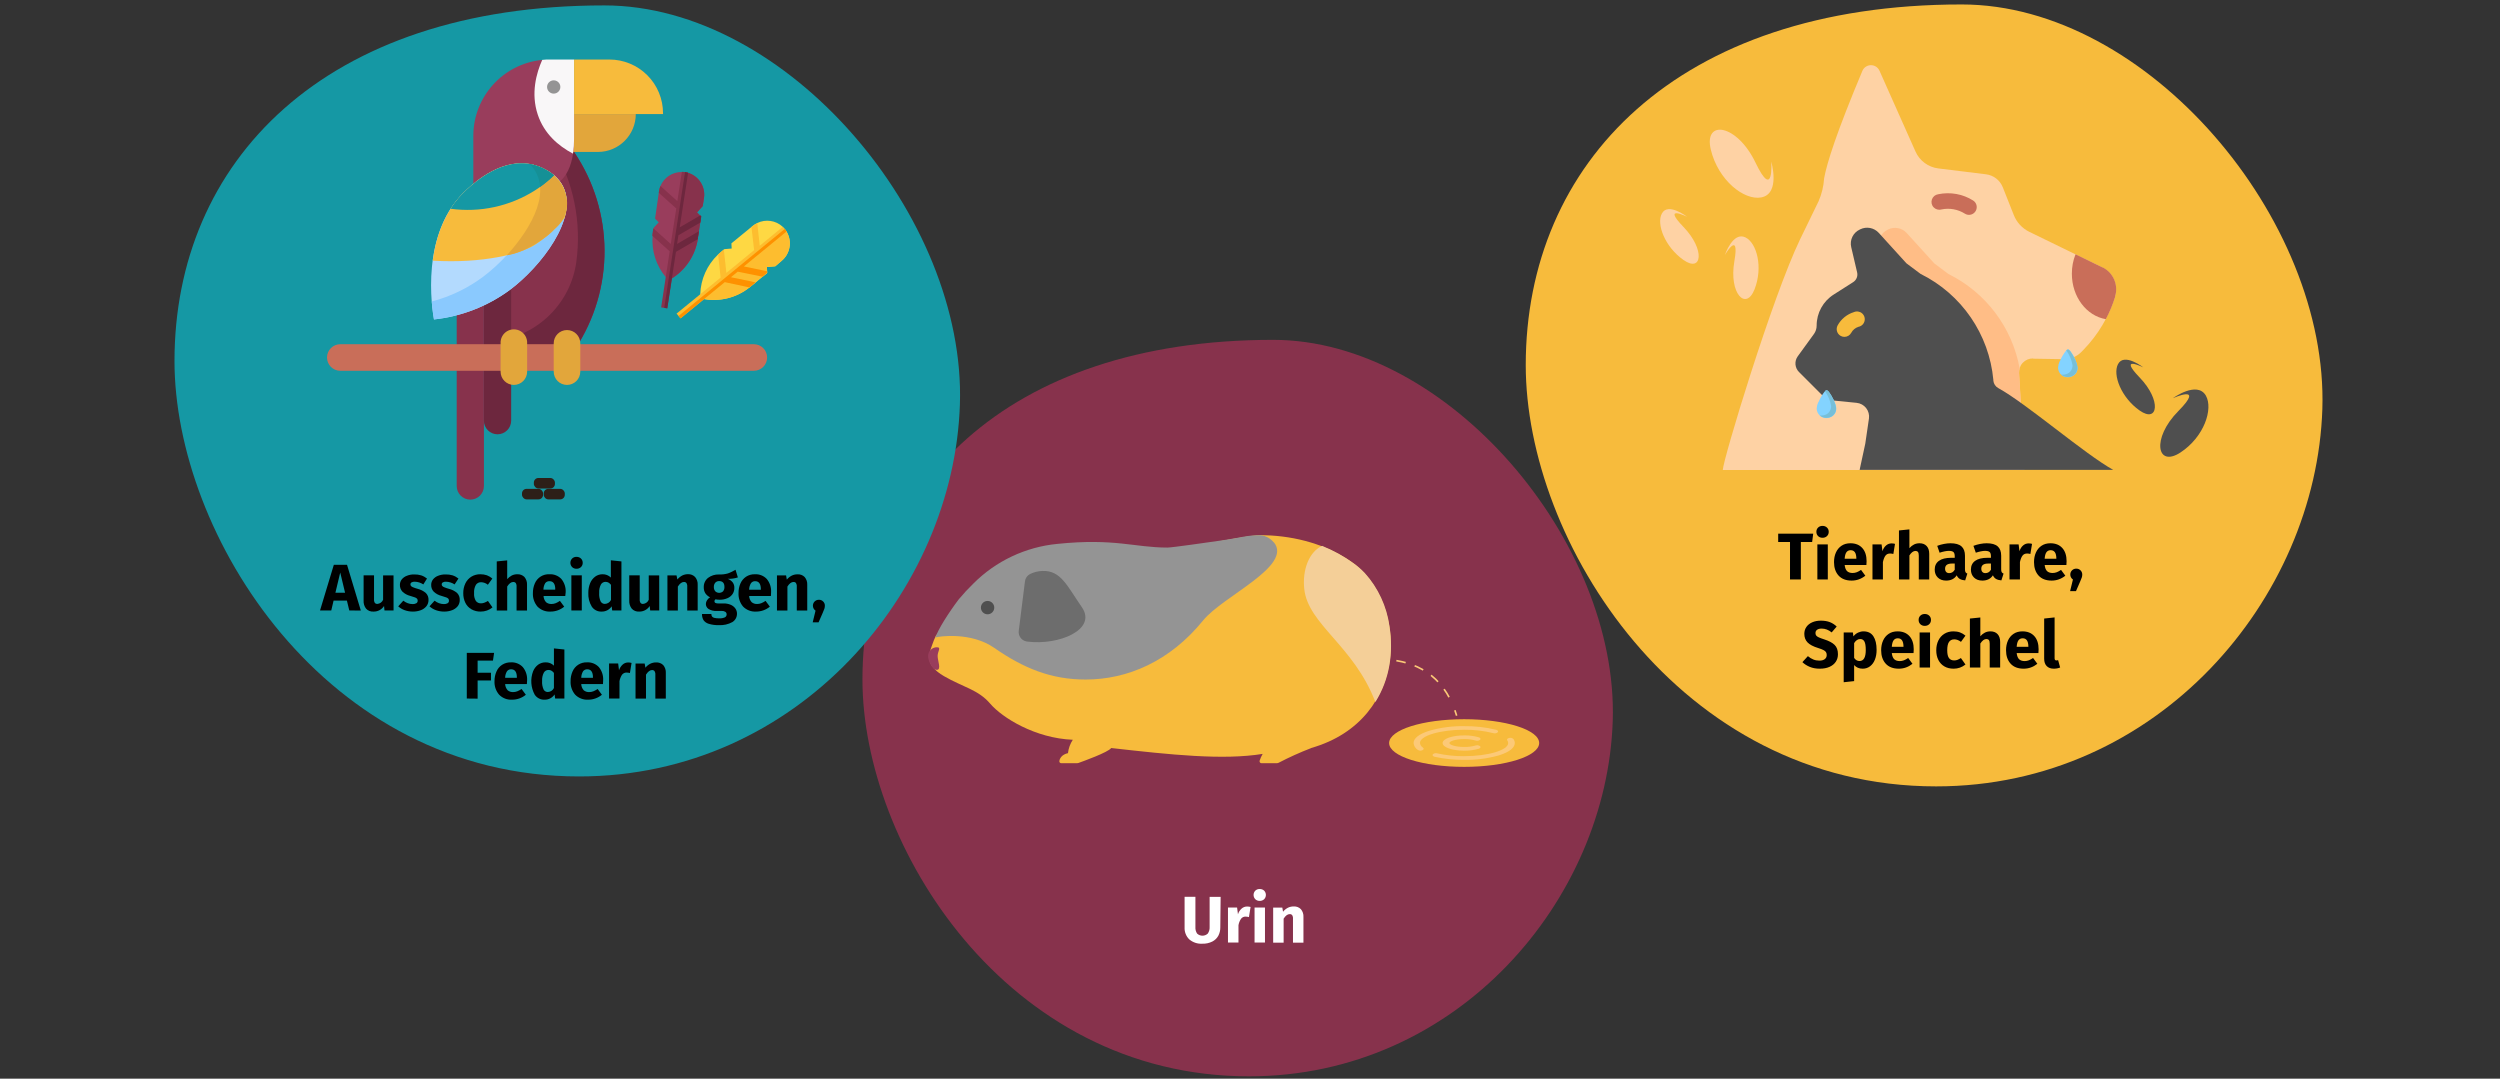 <?xml version="1.0" encoding="UTF-8"?>
<svg xmlns="http://www.w3.org/2000/svg" xmlns:xlink="http://www.w3.org/1999/xlink" width="788px" height="340px" viewBox="0 0 788 340" version="1.1">
  <rect x="0" y="0" width="788" height="340" fill="#333333" stroke="none"/>
  <title>tierallergie-ursachen</title>
  <g id="Page-1" stroke="none" stroke-width="1" fill="none" fill-rule="evenodd">
    <g id="Illustrationen" transform="translate(-123, -23815)">
      <g id="tierallergie-ursachen" transform="translate(123, 23815)">
        <path d="M10.38,0.58 L777.62,0.58 C783.355,0.58 788,11.422 788,24.801 L788,315.359 C788,328.738 783.355,339.58 777.62,339.58 L10.38,339.58 C4.645,339.58 0,328.738 0,315.359 L0,24.801 C0,11.422 4.645,0.58 10.38,0.58 Z" id="path-3"></path>
        <g id="Group-48" transform="translate(55, 1)">
          <g id="Group" transform="translate(216.358, 105.287)">
            <g fill-rule="nonzero">
              <path d="M122.318,232.973 C188.151,232.973 235.136,177.298 236.976,120.952 C238.816,64.607 185.119,0.833 129.919,0.833 C45.32,0.833 0.486,48.05 0.486,107.913 C0.486,159.978 45.667,232.973 122.318,232.973 Z" id="Oval-Copy-4" fill="#87324C"></path>
              <g transform="translate(101.816, 173.177)" fill="#FFFFFF">
                <path d="M11.466,12.843 C11.483,13.764 11.268,14.675 10.841,15.492 C10.403,16.279 9.737,16.916 8.932,17.32 C7.969,17.795 6.904,18.026 5.831,17.991 C4.305,18.097 2.799,17.593 1.643,16.591 C0.658,15.599 0.137,14.238 0.208,12.843 L0.208,3.205 L3.621,3.205 L3.621,12.727 C3.565,13.457 3.752,14.186 4.154,14.798 C5.099,15.69 6.575,15.69 7.52,14.798 C7.938,14.191 8.142,13.462 8.099,12.727 L8.099,3.228 L11.57,3.228 L11.466,12.843 Z" id="Path"></path>
                <path d="M21.011,6.41 L20.49,9.603 C20.162,9.513 19.824,9.463 19.484,9.453 C18.907,9.415 18.35,9.672 18.003,10.135 C17.589,10.743 17.313,11.434 17.193,12.16 L17.193,17.633 L13.884,17.633 L13.884,6.583 L16.753,6.583 L17.031,8.724 C17.239,8.025 17.64,7.4 18.188,6.919 C18.658,6.497 19.269,6.266 19.9,6.271 C20.275,6.267 20.649,6.314 21.011,6.41 L21.011,6.41 Z" id="Path"></path>
                <path d="M25.292,1.273 C26.016,2.025 26.016,3.216 25.292,3.968 C24.909,4.323 24.402,4.514 23.88,4.501 C23.365,4.517 22.865,4.325 22.492,3.968 C21.768,3.216 21.768,2.025 22.492,1.273 C22.866,0.919 23.366,0.731 23.88,0.752 C24.401,0.734 24.908,0.921 25.292,1.273 Z M25.546,6.583 L25.546,17.633 L22.261,17.633 L22.261,6.583 L25.546,6.583 Z" id="Shape"></path>
                <path d="M36.862,7.104 C37.437,7.787 37.727,8.665 37.672,9.557 L37.672,17.656 L34.374,17.656 L34.374,10.147 C34.415,9.744 34.326,9.338 34.12,8.99 C33.925,8.762 33.632,8.642 33.333,8.666 C32.674,8.666 32.037,9.14 31.424,10.101 L31.424,17.656 L28.127,17.656 L28.127,6.606 L31.008,6.606 L31.239,7.914 C31.656,7.396 32.176,6.97 32.766,6.664 C33.337,6.38 33.968,6.238 34.606,6.248 C35.446,6.194 36.269,6.506 36.862,7.104 Z" id="Path"></path>
              </g>
            </g>
            <g transform="translate(20.826, 61.321)">
              <g transform="translate(144.625, 59.007)" fill-rule="nonzero" id="Path">
                <path d="M48.339,7.59 C48.339,3.436 37.753,0.081 24.69,0.081 C11.628,0.081 1.041,3.436 1.041,7.59 C1.041,11.744 11.628,15.099 24.69,15.099 C37.753,15.099 48.339,11.732 48.339,7.59 Z" fill="#F7BB3C"></path>
                <g transform="translate(8.099, 1.157)" fill="#FCC977">
                  <path d="M16.591,11.744 C13.456,11.767 10.328,11.437 7.266,10.76 C6.734,10.633 6.491,10.286 6.711,9.996 C7.08,9.662 7.597,9.544 8.076,9.684 C10.871,10.306 13.728,10.605 16.591,10.575 C24.1,10.575 30.475,8.677 30.475,6.433 C30.467,6.132 30.366,5.841 30.186,5.6 C29.966,5.299 30.186,4.964 30.765,4.836 C31.242,4.708 31.751,4.83 32.118,5.16 C32.392,5.529 32.546,5.974 32.558,6.433 C32.558,7.914 30.822,9.279 27.664,10.286 C24.064,11.312 20.334,11.803 16.591,11.744 L16.591,11.744 Z"></path>
                  <path d="M2.858,8.851 C2.563,8.859 2.273,8.779 2.025,8.62 C1.242,8.153 0.73,7.34 0.648,6.433 C0.648,4.94 2.383,3.575 5.542,2.58 C9.132,1.545 12.856,1.05 16.591,1.111 C20.001,1.067 23.403,1.456 26.715,2.268 C27.224,2.407 27.444,2.754 27.189,3.043 C26.804,3.365 26.281,3.47 25.801,3.321 C22.775,2.567 19.664,2.205 16.545,2.245 C9.025,2.245 2.661,4.142 2.661,6.398 C2.729,7.019 3.085,7.571 3.621,7.891 C3.968,8.145 3.876,8.515 3.413,8.701 C3.239,8.784 3.051,8.835 2.858,8.851 L2.858,8.851 Z"></path>
                  <path d="M16.591,8.839 C12.785,8.839 9.8,7.775 9.8,6.433 C9.8,5.091 12.785,4.026 16.591,4.026 C18.155,3.995 19.715,4.198 21.219,4.628 C21.717,4.79 21.902,5.149 21.613,5.426 C21.208,5.729 20.679,5.811 20.201,5.646 C19.045,5.324 17.849,5.168 16.649,5.183 C13.953,5.183 11.94,5.843 11.94,6.433 C11.94,7.023 13.953,7.671 16.649,7.671 C17.849,7.692 19.046,7.536 20.201,7.208 C20.68,7.049 21.205,7.131 21.613,7.428 C21.902,7.706 21.717,8.064 21.219,8.226 C19.716,8.661 18.156,8.867 16.591,8.839 Z"></path>
                </g>
              </g>
              <g transform="translate(113.386, 39.338)" id="Path" stroke="#FCC977" stroke-width="0.52">
                <path d="M0.486,8.238 C0.486,8.238 1.076,7.937 2.117,7.463"></path>
                <path d="M5.299,6.097 C16.337,1.643 43.225,-6.479 52.377,15.295" stroke-dasharray="3"></path>
                <path d="M53.002,16.915 C53.199,17.482 53.384,18.072 53.569,18.639"></path>
              </g>
              <g fill-rule="nonzero">
                <path d="M121.091,68.193 C117.586,69.541 114.159,71.086 110.829,72.821 C110.663,72.903 110.481,72.946 110.296,72.949 L105.426,72.949 C105.27,72.952 105.12,72.892 105.009,72.783 C104.898,72.675 104.835,72.526 104.835,72.37 C104.829,72.316 104.829,72.262 104.835,72.208 C105.078,71.446 105.404,70.712 105.807,70.021 C93.3,72.058 76.825,70.288 58.07,68.17 C57.109,69.524 49.08,72.405 47.749,72.879 C47.623,72.925 47.49,72.949 47.356,72.949 L42.311,72.949 C42.156,72.952 42.006,72.892 41.895,72.783 C41.784,72.675 41.721,72.526 41.721,72.37 L41.721,72.289 C42.022,70.195 44.44,69.79 44.44,69.79 C44.607,68.281 45.131,66.834 45.967,65.567 C34.108,65.093 23.718,58.625 19.923,54.182 C16.129,49.739 11.385,49.01 5.38,45.528 C-1.007,41.837 0.752,38.308 1.574,35.832 C1.926,34.783 2.339,33.756 2.812,32.755 C9.21,25.697 19.009,9.499 37.29,6.977 C58.428,4.073 66.828,7.497 79.972,5.415 C82.563,5.01 85.895,4.177 89.69,3.471 C92.444,2.962 102.579,1.03 105.252,1.064 C113.976,1.157 124.342,3.089 133.448,9.256 C151.844,21.694 152.562,59.192 121.068,68.17 L121.091,68.193 Z" id="Path" fill="#F7BB3C"></path>
                <path d="M141.35,53.708 C134.524,35.832 120.096,29.237 118.916,18.003 C118.268,11.94 120.478,6.306 124.528,4.454 C128.081,5.874 131.443,7.732 134.536,9.985 C135.783,10.887 136.945,11.902 138.007,13.016 C142.224,17.697 144.933,23.539 145.782,29.781 C147.066,38.111 145.874,46.488 141.304,53.708 L141.35,53.708 Z" id="Path" fill="#F4CF98"></path>
                <path d="M48.802,23.753 C44.174,17.089 42.242,12.183 36.469,12.357 C31.146,12.53 26.333,16.499 25.94,27.907 C25.777,31.317 28.325,34.253 31.725,34.571 C41.467,35.867 53.708,30.869 48.791,23.753 L48.802,23.753 Z" id="Path" fill="#6D3C50"></path>
                <path d="M109.255,3.309 C108.237,2.069 106.777,1.272 105.183,1.088 C100.555,1.088 99.768,1.759 92.074,2.846 C88.603,3.344 77.322,4.975 75.772,4.987 C65.428,4.987 59.204,1.967 41.062,3.83 C31.049,4.802 21.688,9.232 14.59,16.36 C12.981,17.922 11.456,19.567 10.02,21.289 C6.757,25.593 3.459,30.857 2.661,33.333 C3.818,32.928 13.93,31.528 21.173,36.584 C30.429,43.017 39.118,46.592 50.005,46.581 C63.265,46.581 76.616,40.796 87.029,27.965 C93.265,20.247 115.434,10.818 109.325,3.297 L109.255,3.309 Z" id="Path" fill="#949494"></path>
                <circle id="Oval" fill="#4F4F4F" cx="19.102" cy="23.915" r="2.106"></circle>
                <path d="M3.112,36.411 C4.628,36.411 3.355,37.637 3.355,39.153 C3.355,40.668 4.616,43.526 3.101,43.526 C1.585,43.526 0.359,40.68 0.359,39.153 C0.359,38.424 0.649,37.724 1.166,37.21 C1.683,36.695 2.383,36.408 3.112,36.411 L3.112,36.411 Z" id="Path" fill="#993D5C"></path>
                <path d="M48.802,23.753 C44.174,17.089 42.242,12.183 36.469,12.357 C35.075,12.39 33.705,12.726 32.454,13.34 C31.575,13.799 30.984,14.668 30.88,15.654 L28.925,31.239 C28.726,32.774 29.729,34.208 31.239,34.548 L31.702,34.629 C41.478,35.867 53.742,30.869 48.802,23.753 Z" id="Path" fill="#6D6D6D"></path>
              </g>
            </g>
          </g>
          <g id="Group" transform="translate(425.775, 0)">
            <g fill-rule="nonzero">
              <path d="M129.491,246.868 C199.385,246.868 249.275,187.757 251.23,127.941 C253.186,68.124 196.134,0.405 137.555,0.405 C47.738,0.405 0.139,50.538 0.139,114.091 C0.139,169.373 48.108,246.868 129.491,246.868 Z" id="Oval-Copy-4-2" fill="#F7BB3C"></path>
              <path d="M86.852,181.648 L86.852,169.84 L90.413,169.84 L90.747,167.216 L79.709,167.216 L79.709,169.84 L83.437,169.84 L83.437,181.648 L86.852,181.648 Z M93.683,168.507 C94.252,168.507 94.721,168.33 95.089,167.976 C95.457,167.622 95.641,167.174 95.641,166.633 C95.641,166.091 95.457,165.644 95.089,165.29 C94.721,164.936 94.252,164.759 93.683,164.759 C93.114,164.759 92.649,164.936 92.288,165.29 C91.927,165.644 91.746,166.091 91.746,166.633 C91.746,167.174 91.927,167.622 92.288,167.976 C92.649,168.33 93.114,168.507 93.683,168.507 Z M95.349,181.648 L95.349,170.59 L92.059,170.59 L92.059,181.648 L95.349,181.648 Z M102.867,182.003 C104.45,182.003 105.887,181.489 107.178,180.461 L107.178,180.461 L105.825,178.629 C105.339,178.962 104.888,179.208 104.471,179.368 C104.054,179.528 103.624,179.608 103.18,179.608 C102.444,179.608 101.868,179.42 101.451,179.045 C101.035,178.67 100.771,178.018 100.66,177.088 L100.66,177.088 L107.512,177.088 C107.553,176.754 107.574,176.359 107.574,175.901 C107.574,174.123 107.123,172.735 106.22,171.735 C105.318,170.736 104.068,170.236 102.472,170.236 C101.389,170.236 100.459,170.496 99.681,171.017 C98.904,171.537 98.313,172.246 97.911,173.141 C97.508,174.037 97.307,175.047 97.307,176.171 C97.307,177.948 97.786,179.365 98.744,180.42 C99.702,181.475 101.076,182.003 102.867,182.003 Z M104.346,175.109 L100.66,175.109 C100.729,174.151 100.92,173.464 101.233,173.047 C101.545,172.631 101.986,172.423 102.555,172.423 C103.721,172.423 104.318,173.269 104.346,174.963 L104.346,174.963 L104.346,175.109 Z M112.718,181.648 L112.718,176.171 C112.912,175.269 113.18,174.592 113.52,174.141 C113.86,173.689 114.356,173.464 115.009,173.464 C115.259,173.464 115.592,173.512 116.009,173.61 L116.009,173.61 L116.529,170.423 C116.196,170.326 115.828,170.278 115.425,170.278 C114.787,170.278 114.214,170.496 113.707,170.934 C113.201,171.371 112.822,171.971 112.572,172.735 L112.572,172.735 L112.302,170.59 L109.428,170.59 L109.428,181.648 L112.718,181.648 Z M121.069,181.648 L121.069,174.068 C121.68,173.124 122.319,172.652 122.985,172.652 C123.318,172.652 123.575,172.759 123.756,172.974 C123.936,173.19 124.027,173.575 124.027,174.13 L124.027,174.13 L124.027,181.648 L127.317,181.648 L127.317,173.568 C127.317,172.513 127.046,171.694 126.505,171.111 C125.963,170.527 125.214,170.236 124.256,170.236 C123.617,170.236 123.041,170.364 122.527,170.621 C122.013,170.878 121.527,171.263 121.069,171.777 L121.069,171.777 L121.069,165.862 L117.779,166.196 L117.779,181.648 L121.069,181.648 Z M132.649,182.003 C134.148,182.003 135.259,181.447 135.981,180.336 C136.217,180.864 136.55,181.249 136.98,181.492 C137.411,181.735 137.966,181.884 138.646,181.94 L138.646,181.94 L139.334,179.795 C139.07,179.698 138.879,179.552 138.761,179.358 C138.643,179.163 138.584,178.858 138.584,178.441 L138.584,178.441 L138.584,174.151 C138.584,172.846 138.216,171.867 137.48,171.215 C136.744,170.562 135.585,170.236 134.002,170.236 C133.377,170.236 132.701,170.305 131.972,170.444 C131.243,170.583 130.531,170.784 129.837,171.048 L129.837,171.048 L130.587,173.214 C131.128,173.033 131.656,172.891 132.17,172.787 C132.683,172.683 133.121,172.631 133.482,172.631 C134.176,172.631 134.662,172.752 134.939,172.995 C135.217,173.238 135.356,173.686 135.356,174.339 L135.356,174.339 L135.356,174.818 L134.231,174.818 C132.551,174.818 131.267,175.137 130.378,175.776 C129.49,176.414 129.046,177.337 129.046,178.545 C129.046,179.573 129.372,180.406 130.024,181.045 C130.677,181.683 131.552,182.003 132.649,182.003 Z M133.606,179.649 C133.204,179.649 132.888,179.528 132.659,179.285 C132.43,179.042 132.315,178.698 132.315,178.254 C132.315,177.698 132.499,177.289 132.867,177.025 C133.235,176.761 133.794,176.629 134.544,176.629 L134.544,176.629 L135.356,176.629 L135.356,178.587 C134.939,179.295 134.356,179.649 133.606,179.649 Z M144.061,182.003 C145.561,182.003 146.671,181.447 147.393,180.336 C147.629,180.864 147.963,181.249 148.393,181.492 C148.823,181.735 149.379,181.884 150.059,181.94 L150.059,181.94 L150.746,179.795 C150.482,179.698 150.292,179.552 150.174,179.358 C150.056,179.163 149.997,178.858 149.997,178.441 L149.997,178.441 L149.997,174.151 C149.997,172.846 149.629,171.867 148.893,171.215 C148.157,170.562 146.998,170.236 145.415,170.236 C144.79,170.236 144.113,170.305 143.384,170.444 C142.655,170.583 141.944,170.784 141.25,171.048 L141.25,171.048 L141.999,173.214 C142.541,173.033 143.068,172.891 143.582,172.787 C144.096,172.683 144.533,172.631 144.894,172.631 C145.588,172.631 146.074,172.752 146.352,172.995 C146.63,173.238 146.768,173.686 146.768,174.339 L146.768,174.339 L146.768,174.818 L145.644,174.818 C143.964,174.818 142.68,175.137 141.791,175.776 C140.903,176.414 140.458,177.337 140.458,178.545 C140.458,179.573 140.785,180.406 141.437,181.045 C142.09,181.683 142.964,182.003 144.061,182.003 Z M145.019,179.649 C144.616,179.649 144.301,179.528 144.072,179.285 C143.842,179.042 143.728,178.698 143.728,178.254 C143.728,177.698 143.912,177.289 144.28,177.025 C144.648,176.761 145.207,176.629 145.956,176.629 L145.956,176.629 L146.768,176.629 L146.768,178.587 C146.352,179.295 145.769,179.649 145.019,179.649 Z M155.911,181.648 L155.911,176.171 C156.105,175.269 156.373,174.592 156.713,174.141 C157.053,173.689 157.549,173.464 158.202,173.464 C158.452,173.464 158.785,173.512 159.202,173.61 L159.202,173.61 L159.722,170.423 C159.389,170.326 159.021,170.278 158.618,170.278 C157.98,170.278 157.407,170.496 156.9,170.934 C156.394,171.371 156.015,171.971 155.765,172.735 L155.765,172.735 L155.495,170.59 L152.621,170.59 L152.621,181.648 L155.911,181.648 Z M165.908,182.003 C167.49,182.003 168.927,181.489 170.218,180.461 L170.218,180.461 L168.865,178.629 C168.379,178.962 167.928,179.208 167.511,179.368 C167.095,179.528 166.664,179.608 166.22,179.608 C165.484,179.608 164.908,179.42 164.491,179.045 C164.075,178.67 163.811,178.018 163.7,177.088 L163.7,177.088 L170.552,177.088 C170.593,176.754 170.614,176.359 170.614,175.901 C170.614,174.123 170.163,172.735 169.261,171.735 C168.358,170.736 167.108,170.236 165.512,170.236 C164.429,170.236 163.499,170.496 162.721,171.017 C161.944,171.537 161.354,172.246 160.951,173.141 C160.548,174.037 160.347,175.047 160.347,176.171 C160.347,177.948 160.826,179.365 161.784,180.42 C162.742,181.475 164.116,182.003 165.908,182.003 Z M167.386,175.109 L163.7,175.109 C163.769,174.151 163.96,173.464 164.273,173.047 C164.585,172.631 165.026,172.423 165.595,172.423 C166.761,172.423 167.358,173.269 167.386,174.963 L167.386,174.963 L167.386,175.109 Z M173.571,185.335 L174.884,182.315 C175.133,181.76 175.307,181.329 175.404,181.024 C175.501,180.718 175.55,180.413 175.55,180.107 C175.55,179.58 175.369,179.135 175.008,178.774 C174.647,178.414 174.203,178.233 173.676,178.233 C173.134,178.233 172.683,178.414 172.322,178.774 C171.961,179.135 171.78,179.58 171.78,180.107 C171.78,180.427 171.853,180.722 171.999,180.992 C172.145,181.263 172.35,181.489 172.613,181.669 L172.613,181.669 L171.718,185.335 L173.571,185.335 Z M92.819,209.77 C93.999,209.77 95.02,209.58 95.88,209.198 C96.741,208.816 97.401,208.281 97.859,207.594 C98.317,206.907 98.546,206.112 98.546,205.21 C98.546,203.946 98.199,202.971 97.505,202.283 C96.811,201.596 95.728,201.017 94.256,200.545 C93.478,200.295 92.895,200.079 92.507,199.899 C92.118,199.718 91.847,199.528 91.694,199.326 C91.542,199.125 91.465,198.865 91.465,198.545 C91.465,198.087 91.639,197.737 91.986,197.494 C92.333,197.251 92.805,197.129 93.402,197.129 C94.527,197.129 95.582,197.532 96.568,198.337 L96.568,198.337 L98.15,196.483 C97.498,195.859 96.772,195.394 95.974,195.088 C95.176,194.783 94.235,194.63 93.152,194.63 C92.152,194.63 91.257,194.8 90.466,195.14 C89.674,195.48 89.056,195.966 88.612,196.598 C88.168,197.23 87.946,197.962 87.946,198.795 C87.946,199.878 88.282,200.774 88.956,201.482 C89.629,202.19 90.764,202.787 92.361,203.273 C93.069,203.495 93.61,203.703 93.985,203.898 C94.36,204.092 94.624,204.311 94.777,204.554 C94.929,204.796 95.006,205.098 95.006,205.459 C95.006,206.015 94.801,206.449 94.391,206.761 C93.982,207.073 93.423,207.23 92.715,207.23 C92.021,207.23 91.378,207.112 90.788,206.876 C90.198,206.64 89.626,206.286 89.07,205.813 L89.07,205.813 L87.342,207.709 C87.994,208.333 88.775,208.833 89.685,209.208 C90.594,209.583 91.639,209.77 92.819,209.77 Z M100.358,214.04 L103.648,213.686 L103.648,208.625 C104.329,209.389 105.224,209.77 106.335,209.77 C107.224,209.77 108.001,209.517 108.667,209.01 C109.334,208.504 109.844,207.802 110.198,206.907 C110.552,206.011 110.729,204.994 110.729,203.856 C110.729,202.009 110.389,200.572 109.709,199.545 C109.028,198.517 107.994,198.004 106.606,198.004 C106.023,198.004 105.453,198.132 104.898,198.389 C104.343,198.646 103.85,199.045 103.419,199.587 L103.419,199.587 L103.253,198.358 L100.358,198.358 L100.358,214.04 Z M105.335,207.355 C104.655,207.355 104.093,207.028 103.648,206.376 L103.648,206.376 L103.648,201.711 C103.898,201.294 104.186,200.975 104.513,200.753 C104.839,200.531 105.19,200.42 105.564,200.42 C106.147,200.42 106.585,200.673 106.876,201.18 C107.168,201.686 107.314,202.592 107.314,203.898 C107.314,206.202 106.654,207.355 105.335,207.355 Z M117.727,209.77 C119.309,209.77 120.746,209.257 122.038,208.229 L122.038,208.229 L120.684,206.397 C120.198,206.73 119.747,206.976 119.33,207.136 C118.914,207.296 118.483,207.375 118.039,207.375 C117.303,207.375 116.727,207.188 116.311,206.813 C115.894,206.438 115.63,205.786 115.519,204.856 L115.519,204.856 L122.371,204.856 C122.413,204.522 122.433,204.127 122.433,203.668 C122.433,201.891 121.982,200.503 121.08,199.503 C120.177,198.504 118.928,198.004 117.331,198.004 C116.248,198.004 115.318,198.264 114.54,198.785 C113.763,199.305 113.173,200.013 112.77,200.909 C112.368,201.805 112.166,202.815 112.166,203.939 C112.166,205.716 112.645,207.132 113.603,208.188 C114.561,209.243 115.936,209.77 117.727,209.77 Z M119.205,202.877 L115.519,202.877 C115.589,201.919 115.779,201.232 116.092,200.815 C116.404,200.399 116.845,200.19 117.414,200.19 C118.581,200.19 119.178,201.037 119.205,202.731 L119.205,202.731 L119.205,202.877 Z M125.911,196.275 C126.481,196.275 126.949,196.098 127.317,195.744 C127.685,195.39 127.869,194.942 127.869,194.401 C127.869,193.859 127.685,193.412 127.317,193.058 C126.949,192.704 126.481,192.527 125.911,192.527 C125.342,192.527 124.877,192.704 124.516,193.058 C124.155,193.412 123.974,193.859 123.974,194.401 C123.974,194.942 124.155,195.39 124.516,195.744 C124.877,196.098 125.342,196.275 125.911,196.275 Z M127.577,209.416 L127.577,198.358 L124.287,198.358 L124.287,209.416 L127.577,209.416 Z M135.012,209.77 C136.401,209.77 137.643,209.333 138.74,208.458 L138.74,208.458 L137.303,206.417 C136.873,206.681 136.505,206.872 136.199,206.99 C135.894,207.108 135.554,207.167 135.179,207.167 C134.471,207.167 133.929,206.924 133.554,206.438 C133.18,205.952 132.992,205.126 132.992,203.96 C132.992,202.752 133.18,201.877 133.554,201.336 C133.929,200.794 134.485,200.524 135.221,200.524 C135.929,200.524 136.63,200.788 137.324,201.315 L137.324,201.315 L138.74,199.357 C138.199,198.899 137.622,198.559 137.012,198.337 C136.401,198.115 135.713,198.004 134.95,198.004 C133.867,198.004 132.916,198.257 132.097,198.764 C131.277,199.271 130.646,199.975 130.201,200.878 C129.757,201.78 129.535,202.815 129.535,203.981 C129.535,205.147 129.757,206.164 130.201,207.032 C130.646,207.9 131.277,208.573 132.097,209.052 C132.916,209.531 133.888,209.77 135.012,209.77 Z M143.426,209.416 L143.426,201.836 C144.037,200.892 144.675,200.42 145.342,200.42 C145.675,200.42 145.932,200.527 146.112,200.742 C146.293,200.958 146.383,201.343 146.383,201.898 L146.383,201.898 L146.383,209.416 L149.674,209.416 L149.674,201.336 C149.674,200.281 149.403,199.462 148.861,198.878 C148.32,198.295 147.57,198.004 146.612,198.004 C145.974,198.004 145.397,198.132 144.884,198.389 C144.37,198.646 143.884,199.031 143.426,199.545 L143.426,199.545 L143.426,193.63 L140.135,193.964 L140.135,209.416 L143.426,209.416 Z M157.088,209.77 C158.671,209.77 160.108,209.257 161.399,208.229 L161.399,208.229 L160.045,206.397 C159.559,206.73 159.108,206.976 158.691,207.136 C158.275,207.296 157.844,207.375 157.4,207.375 C156.664,207.375 156.088,207.188 155.672,206.813 C155.255,206.438 154.991,205.786 154.88,204.856 L154.88,204.856 L161.732,204.856 C161.774,204.522 161.794,204.127 161.794,203.668 C161.794,201.891 161.343,200.503 160.441,199.503 C159.538,198.504 158.289,198.004 156.692,198.004 C155.609,198.004 154.679,198.264 153.901,198.785 C153.124,199.305 152.534,200.013 152.131,200.909 C151.729,201.805 151.527,202.815 151.527,203.939 C151.527,205.716 152.006,207.132 152.964,208.188 C153.922,209.243 155.297,209.77 157.088,209.77 Z M158.566,202.877 L154.88,202.877 C154.95,201.919 155.141,201.232 155.453,200.815 C155.765,200.399 156.206,200.19 156.775,200.19 C157.942,200.19 158.539,201.037 158.566,202.731 L158.566,202.731 L158.566,202.877 Z M166.584,209.77 C167.32,209.77 167.987,209.645 168.584,209.396 L168.584,209.396 L167.938,207.063 C167.771,207.132 167.591,207.167 167.397,207.167 C167.022,207.167 166.834,206.938 166.834,206.48 L166.834,206.48 L166.834,193.609 L163.544,193.964 L163.544,206.605 C163.544,207.618 163.811,208.399 164.346,208.948 C164.88,209.496 165.626,209.77 166.584,209.77 Z" id="Tierhaare,Speichel" fill="#000000"></path>
            </g>
            <g transform="translate(41.652, 18.512)" id="Path">
              <g transform="translate(19.669, 0)" fill-rule="nonzero">
                <path d="M98.761,93.543 L108.318,93.705 C110.448,93.758 112.503,92.92 113.987,91.391 L114.728,90.628 C119.216,85.979 122.57,80.356 124.528,74.198 L124.528,74.036 C125.688,70.393 123.998,66.451 120.559,64.78 L97.535,53.557 C95.303,52.468 93.561,50.581 92.652,48.27 L89.181,39.511 C88.298,37.291 86.277,35.726 83.905,35.427 L68.864,33.576 C65.697,33.189 62.965,31.169 61.668,28.254 L50.329,2.8 C49.863,1.726 48.804,1.031 47.634,1.031 C46.463,1.031 45.404,1.726 44.938,2.8 C36.723,22.376 33.773,31.817 32.87,36.654 C32.718,39.177 32.118,41.652 31.1,43.966 L25.315,55.871 C16.464,74.233 1.088,125.094 0.926,128.623 L96.089,128.623 C95.487,118.457 94.889,108.283 94.295,98.102 C94.221,96.889 94.656,95.701 95.494,94.823 C96.333,93.944 97.5,93.455 98.715,93.474 L98.761,93.543 Z" fill="#FED2A4"></path>
                <path d="M54.599,120.328 C67.499,119.842 81.626,119.784 95.603,119.668 C95.186,112.51 94.766,105.345 94.342,98.171 C94.316,97.671 94.374,97.171 94.515,96.69 C92.181,83.753 83.854,72.688 72.069,66.863 L67.615,63.531 L58.856,53.893 C57.378,52.296 55.029,51.854 53.071,52.805 C53.014,52.825 52.96,52.852 52.909,52.886 C50.806,53.862 49.679,56.183 50.214,58.44 C50.838,61.089 51.463,63.751 52.076,66.4 C52.324,67.579 51.806,68.787 50.781,69.42 L44.625,73.307 C41.24,75.429 39.189,79.147 39.199,83.142 C39.199,84.089 38.9,85.013 38.343,85.78 L33.241,92.814 C32.14,94.334 32.307,96.428 33.634,97.755 L41.386,105.507 C42.001,106.147 42.818,106.556 43.7,106.664 L51.799,107.473 C52.981,107.591 54.065,108.186 54.798,109.12 C55.532,110.055 55.853,111.249 55.686,112.425 L54.529,120.339 L54.599,120.328 Z" fill="#FFBD86"></path>
                <path d="M45.84,120.328 L46.997,112.414 C47.164,111.237 46.843,110.044 46.109,109.109 C45.376,108.174 44.292,107.579 43.11,107.462 L35.011,106.652 C34.129,106.545 33.312,106.136 32.697,105.495 L24.945,97.743 C23.618,96.417 23.451,94.322 24.551,92.803 L29.654,85.768 C30.21,85.001 30.51,84.078 30.51,83.13 C30.5,79.135 32.551,75.417 35.936,73.296 L42.022,69.42 C43.049,68.768 43.55,67.538 43.272,66.354 C42.658,63.704 42.034,61.043 41.409,58.394 C40.875,56.137 42.001,53.816 44.105,52.84 C44.155,52.806 44.209,52.779 44.267,52.759 C46.224,51.808 48.573,52.249 50.052,53.847 L58.81,63.484 L63.265,66.817 C76.198,73.212 84.885,85.863 86.208,100.231 L86.208,100.497 C86.313,101.476 86.893,102.341 87.758,102.811 C96.736,107.751 115.029,123.637 124.007,128.6 L44.058,128.6 L45.84,120.328 Z" fill="#4F4F4F"></path>
                <path d="M78.525,48.212 C78.066,48.209 77.617,48.077 77.23,47.83 C75.021,46.447 72.363,45.974 69.813,46.511 C68.935,46.753 67.995,46.489 67.372,45.824 C66.748,45.159 66.545,44.203 66.844,43.343 C67.143,42.482 67.894,41.857 68.795,41.721 C70.7,41.318 72.665,41.291 74.58,41.64 C76.446,41.979 78.23,42.674 79.833,43.688 C80.753,44.272 81.178,45.393 80.875,46.44 C80.572,47.487 79.615,48.209 78.525,48.212 L78.525,48.212 Z" fill="#C96E59"></path>
                <path d="M39.257,86.671 C38.852,86.67 38.454,86.566 38.1,86.37 C36.918,85.719 36.483,84.235 37.128,83.049 C37.667,82.058 38.394,81.182 39.268,80.469 C40.148,79.75 41.157,79.208 42.242,78.872 C43.101,78.488 44.104,78.632 44.821,79.242 C45.538,79.852 45.84,80.819 45.598,81.728 C45.356,82.638 44.613,83.327 43.688,83.5 C43.207,83.653 42.759,83.897 42.369,84.218 C41.981,84.539 41.659,84.932 41.42,85.375 C40.996,86.175 40.163,86.673 39.257,86.671 Z" fill="#F7BB3C"></path>
                <path d="M120.617,64.792 L112.113,60.638 C111.332,62.592 110.939,64.678 110.956,66.782 C110.956,74.048 115.584,80.064 121.67,81.094 C122.845,78.874 123.814,76.55 124.562,74.152 L124.562,73.99 C125.723,70.347 124.033,66.405 120.594,64.734 L120.617,64.792 Z" fill="#C96E59"></path>
              </g>
              <g transform="translate(144.625, 93.717)" fill="#4F4F4F" fill-rule="nonzero">
                <path d="M17.852,12.276 C17.852,12.276 28.15,7.648 19.565,16.337 C10.98,25.026 12.808,34.259 20.224,29.399 C27.641,24.54 30.637,15.7 28.231,11.454 C25.454,6.722 17.852,12.276 17.852,12.276 Z"></path>
                <path d="M8.515,2.569 C8.515,2.569 0.417,-1.458 7.358,5.75 C14.3,12.958 13.224,20.282 7.358,16.163 C1.493,12.044 -1.203,4.848 0.544,1.55 C2.453,-2.14 8.515,2.569 8.515,2.569 Z"></path>
              </g>
              <g transform="translate(0, 20.826)" fill="#FED2A4" fill-rule="nonzero">
                <path d="M21.254,40.021 C21.254,40.021 25.998,31.922 24.239,42.045 C22.48,52.169 27.907,57.769 30.614,50.838 C33.322,43.908 31.343,36.283 27.768,34.502 C23.788,32.523 21.254,40.021 21.254,40.021 Z"></path>
                <path d="M9.349,27.999 C9.349,27.999 1.25,23.973 8.192,31.181 C15.134,38.389 14.058,45.725 8.192,41.594 C2.326,37.464 -0.37,30.279 1.377,26.993 C3.286,23.302 9.349,27.999 9.349,27.999 Z"></path>
                <path d="M35.867,10.587 C35.867,10.587 36.781,23.152 30.903,10.91 C25.026,-1.331 14.509,-2.788 16.823,6.838 C19.137,16.464 27.328,22.943 32.766,21.879 C38.852,20.676 35.867,10.587 35.867,10.587 Z"></path>
              </g>
              <g transform="translate(49.751, 102.973)">
                <path d="M0.937,4.281 C0.655,4.897 0.487,5.56 0.44,6.236 C0.443,7.337 1.033,8.351 1.988,8.898 C2.943,9.445 4.117,9.44 5.068,8.886 C6.059,8.383 6.666,7.347 6.618,6.236 C6.618,4.836 5.206,2.198 4.304,1.03 C4.049,0.694 3.818,0.532 3.587,0.532 L3.587,0.532 C3.355,0.532 3.135,0.694 2.869,1.03 C2.102,2.023 1.475,3.117 1.007,4.281 L0.937,4.281 Z" fill="#83D3FF"></path>
                <path d="M3.008,0.775 C4.034,2.17 4.716,3.787 4.998,5.496 C5.021,6.235 4.76,6.955 4.269,7.509 C4.04,7.77 3.761,7.983 3.448,8.134 C2.805,8.444 2.083,8.553 1.377,8.446 C1.649,8.689 1.963,8.881 2.302,9.013 C3.185,9.345 4.166,9.295 5.01,8.874 C5.999,8.363 6.604,7.326 6.56,6.213 C6.56,4.825 5.149,2.187 4.246,1.007 C3.98,0.671 3.749,0.521 3.529,0.521 L3.529,0.521 C3.343,0.56 3.172,0.648 3.031,0.775 L3.008,0.775 Z" fill="#77BFD8"></path>
              </g>
              <g transform="translate(126.113, 90.246)">
                <path d="M0.648,4.142 C0.374,4.761 0.21,5.422 0.162,6.097 C0.165,7.198 0.756,8.213 1.71,8.759 C2.665,9.306 3.839,9.301 4.79,8.747 C5.779,8.243 6.381,7.206 6.329,6.097 C5.997,4.198 5.203,2.41 4.015,0.891 C3.749,0.555 3.529,0.393 3.297,0.393 L3.297,0.393 C3.066,0.393 2.835,0.555 2.58,0.891 C1.816,1.888 1.185,2.981 0.706,4.142 L0.648,4.142 Z" fill="#83D3FF"></path>
                <path d="M2.731,0.648 C3.752,2.041 4.433,3.654 4.721,5.357 C4.743,6.1 4.483,6.824 3.992,7.382 C3.76,7.637 3.481,7.845 3.17,7.995 C2.523,8.306 1.797,8.415 1.088,8.307 C1.363,8.552 1.681,8.744 2.025,8.874 C2.907,9.206 3.888,9.156 4.732,8.735 C5.721,8.224 6.326,7.187 6.282,6.074 C6.282,4.686 4.871,2.048 3.968,0.868 C3.702,0.544 3.471,0.382 3.24,0.382 L3.24,0.382 C3.056,0.424 2.888,0.516 2.754,0.648 L2.731,0.648 Z" fill="#77BFD8"></path>
              </g>
            </g>
          </g>
          <g id="Group" transform="translate(0, 0)" fill-rule="nonzero">
            <g>
              <path d="M127.524,243.733 C196.435,243.733 245.63,185.443 247.563,126.46 C249.495,67.476 193.218,0.706 135.473,0.706 C46.905,0.706 0,50.133 0,112.807 C0,167.313 47.275,243.733 127.524,243.733 Z" id="Oval-Copy-4-4" fill="#1598A4"></path>
              <g transform="translate(45.123, 173.549)" fill="#000000">
                <path d="M9.973,17.864 L9.221,14.763 L5.021,14.763 L4.292,17.864 L0.752,17.864 L5.102,3.471 L9.256,3.471 L13.606,17.899 L9.973,17.864 Z M5.6,12.276 L8.643,12.276 L7.116,5.912 L5.6,12.276 Z" id="Shape"></path>
                <path d="M23.927,17.864 L21.069,17.864 L20.93,16.464 C20.197,17.598 18.924,18.265 17.575,18.223 C16.702,18.286 15.849,17.945 15.261,17.297 C14.701,16.567 14.425,15.658 14.486,14.74 L14.486,6.803 L17.771,6.803 L17.771,14.324 C17.728,14.727 17.818,15.133 18.026,15.481 C18.23,15.71 18.53,15.831 18.836,15.805 C19.628,15.739 20.318,15.24 20.629,14.509 L20.629,6.826 L23.915,6.826 L23.927,17.864 Z" id="Path"></path>
                <path d="M32.627,6.803 C33.296,7.026 33.919,7.367 34.467,7.81 L33.31,9.661 C32.504,9.121 31.561,8.824 30.591,8.805 C30.245,8.782 29.9,8.858 29.596,9.025 C29.374,9.147 29.239,9.384 29.249,9.638 C29.242,9.821 29.299,10.001 29.411,10.147 C29.59,10.327 29.808,10.466 30.047,10.552 C30.529,10.752 31.024,10.918 31.528,11.049 C32.473,11.282 33.352,11.729 34.097,12.357 C34.682,12.938 34.989,13.743 34.941,14.567 C34.954,15.273 34.725,15.963 34.293,16.522 C33.826,17.092 33.215,17.528 32.523,17.783 C31.724,18.082 30.877,18.231 30.024,18.223 C29.141,18.228 28.264,18.08 27.432,17.783 C26.68,17.517 25.988,17.104 25.396,16.568 L27.004,14.786 C27.834,15.468 28.87,15.847 29.943,15.862 C30.346,15.881 30.746,15.789 31.1,15.596 C31.374,15.436 31.538,15.138 31.528,14.821 C31.544,14.601 31.487,14.381 31.366,14.196 C31.189,14.003 30.966,13.855 30.718,13.768 C30.406,13.641 29.897,13.479 29.203,13.282 C28.28,13.059 27.431,12.6 26.738,11.952 C26.2,11.376 25.909,10.611 25.928,9.823 C25.921,9.207 26.116,8.605 26.484,8.111 C26.899,7.59 27.446,7.191 28.069,6.954 C28.824,6.643 29.636,6.493 30.452,6.514 C31.188,6.494 31.922,6.592 32.627,6.803 L32.627,6.803 Z" id="Path"></path>
                <path d="M42.543,6.803 C43.211,7.026 43.834,7.367 44.382,7.81 L43.168,9.661 C42.358,9.121 41.41,8.824 40.437,8.805 C40.095,8.783 39.754,8.859 39.454,9.025 C39.231,9.147 39.097,9.384 39.106,9.638 C39.099,9.821 39.157,10.001 39.268,10.147 C39.448,10.327 39.665,10.466 39.905,10.552 C40.383,10.75 40.874,10.917 41.374,11.049 C42.324,11.279 43.207,11.727 43.954,12.357 C44.53,12.944 44.832,13.746 44.787,14.567 C44.804,15.272 44.579,15.961 44.151,16.522 C43.684,17.092 43.073,17.528 42.381,17.783 C41.582,18.082 40.735,18.231 39.882,18.223 C38.999,18.229 38.121,18.081 37.29,17.783 C36.538,17.517 35.846,17.104 35.254,16.568 L36.862,14.786 C37.691,15.468 38.727,15.847 39.801,15.862 C40.203,15.881 40.604,15.789 40.958,15.596 C41.231,15.436 41.396,15.138 41.386,14.821 C41.396,14.601 41.34,14.383 41.224,14.196 C41.046,14.003 40.824,13.855 40.576,13.768 C40.252,13.641 39.754,13.479 39.06,13.282 C38.138,13.059 37.289,12.6 36.596,11.952 C36.053,11.378 35.761,10.612 35.786,9.823 C35.778,9.207 35.973,8.605 36.341,8.111 C36.752,7.591 37.296,7.191 37.915,6.954 C38.675,6.644 39.49,6.495 40.31,6.514 C41.065,6.488 41.819,6.586 42.543,6.803 Z" id="Path"></path>
                <path d="M53.338,6.78 C53.967,7.023 54.55,7.371 55.061,7.81 L53.65,9.765 C53.056,9.272 52.315,8.991 51.544,8.967 C50.883,8.929 50.251,9.241 49.878,9.788 C49.436,10.585 49.239,11.495 49.311,12.403 C49.231,13.268 49.429,14.136 49.878,14.879 C50.261,15.38 50.868,15.657 51.498,15.619 C51.846,15.622 52.191,15.559 52.516,15.434 C52.92,15.285 53.308,15.095 53.673,14.867 L55.108,16.904 C54.059,17.767 52.74,18.234 51.382,18.223 C50.362,18.249 49.354,17.997 48.467,17.494 C47.649,17.026 46.988,16.325 46.569,15.481 C46.107,14.53 45.877,13.483 45.898,12.426 C45.879,11.355 46.109,10.293 46.569,9.325 C46.985,8.452 47.644,7.717 48.467,7.208 C49.325,6.693 50.312,6.432 51.313,6.456 C52.001,6.45 52.686,6.559 53.338,6.78 Z" id="Path"></path>
                <path d="M65.185,7.324 C65.758,8.013 66.048,8.894 65.995,9.788 L65.995,17.887 L62.698,17.887 L62.698,10.367 C62.74,9.962 62.646,9.555 62.432,9.21 C62.235,8.991 61.95,8.872 61.656,8.886 C61.001,8.886 60.364,9.36 59.747,10.309 L59.747,17.887 L56.45,17.887 L56.45,2.407 L59.747,2.083 L59.747,7.995 C60.152,7.517 60.648,7.124 61.205,6.838 C61.742,6.578 62.332,6.447 62.929,6.456 C63.771,6.41 64.592,6.726 65.185,7.324 Z" id="Path"></path>
                <path d="M78.051,13.305 L71.202,13.305 C71.227,14.029 71.506,14.721 71.988,15.261 C72.476,15.66 73.095,15.862 73.724,15.828 C74.163,15.829 74.599,15.746 75.008,15.585 C75.486,15.391 75.941,15.143 76.362,14.844 L77.715,16.672 C76.507,17.677 74.983,18.226 73.411,18.223 C71.87,18.32 70.362,17.742 69.281,16.638 C68.283,15.455 67.77,13.937 67.846,12.391 C67.832,11.35 68.037,10.317 68.448,9.36 C69.222,7.512 71.075,6.349 73.076,6.456 C74.484,6.379 75.855,6.925 76.825,7.949 C77.778,9.12 78.261,10.605 78.178,12.114 C78.163,12.513 78.12,12.912 78.051,13.305 Z M74.892,11.177 C74.892,9.487 74.268,8.643 73.099,8.643 C72.57,8.604 72.056,8.834 71.734,9.256 C71.36,9.878 71.163,10.59 71.167,11.315 L74.858,11.315 L74.892,11.177 Z" id="Shape"></path>
                <path d="M83.003,1.504 C83.362,1.857 83.559,2.343 83.547,2.846 C83.562,3.35 83.365,3.837 83.003,4.188 C82.623,4.549 82.114,4.74 81.591,4.721 C81.075,4.742 80.573,4.55 80.203,4.188 C79.48,3.44 79.48,2.253 80.203,1.504 C80.573,1.143 81.075,0.95 81.591,0.972 C82.114,0.952 82.623,1.144 83.003,1.504 L83.003,1.504 Z M83.257,6.803 L83.257,17.864 L79.972,17.864 L79.972,6.803 L83.257,6.803 Z" id="Shape"></path>
                <path d="M95.753,2.407 L95.753,17.864 L92.837,17.864 L92.675,16.568 C91.98,17.624 90.792,18.248 89.528,18.223 C88.277,18.284 87.085,17.682 86.393,16.638 C85.608,15.332 85.233,13.82 85.317,12.299 C85.304,11.265 85.497,10.238 85.884,9.279 C86.214,8.451 86.767,7.731 87.481,7.197 C88.153,6.71 88.964,6.45 89.795,6.456 C90.776,6.426 91.726,6.803 92.421,7.497 L92.421,2.059 L95.753,2.407 Z M92.467,14.555 L92.467,9.788 C92.242,9.502 91.968,9.259 91.657,9.071 C91.373,8.918 91.054,8.842 90.732,8.851 C90.127,8.843 89.567,9.167 89.274,9.696 C88.864,10.507 88.68,11.415 88.742,12.322 C88.668,13.249 88.827,14.18 89.204,15.029 C89.47,15.52 89.989,15.82 90.547,15.805 C91.367,15.771 92.104,15.292 92.467,14.555 L92.467,14.555 Z" id="Shape"></path>
                <path d="M107.67,17.864 L104.812,17.864 L104.662,16.464 C103.933,17.596 102.664,18.263 101.318,18.223 C100.446,18.286 99.592,17.945 99.004,17.297 C98.44,16.569 98.161,15.66 98.217,14.74 L98.217,6.803 L101.515,6.803 L101.515,14.324 C101.472,14.727 101.561,15.133 101.769,15.481 C101.968,15.71 102.265,15.831 102.568,15.805 C103.361,15.742 104.052,15.242 104.361,14.509 L104.361,6.826 L107.659,6.826 L107.67,17.864 Z" id="Path"></path>
                <path d="M118.974,7.324 C119.552,8.01 119.843,8.893 119.784,9.788 L119.784,17.887 L116.498,17.887 L116.498,10.367 C116.535,9.963 116.441,9.557 116.232,9.21 C116.038,8.987 115.751,8.867 115.457,8.886 C114.786,8.886 114.149,9.372 113.536,10.332 L113.536,17.887 L110.25,17.887 L110.25,6.826 L113.12,6.826 L113.386,8.099 C113.808,7.586 114.327,7.162 114.913,6.849 C115.489,6.567 116.123,6.424 116.764,6.433 C117.593,6.405 118.396,6.728 118.974,7.324 L118.974,7.324 Z" id="Path"></path>
                <path d="M132.453,7.451 C131.423,7.788 130.342,7.937 129.26,7.891 C129.882,8.128 130.429,8.527 130.845,9.048 C131.197,9.551 131.372,10.158 131.342,10.772 C131.352,11.449 131.159,12.114 130.787,12.681 C130.385,13.267 129.823,13.725 129.167,14 C128.391,14.34 127.55,14.506 126.703,14.486 C126.275,14.486 125.849,14.443 125.43,14.358 C125.319,14.412 125.229,14.502 125.175,14.613 C125.109,14.725 125.073,14.853 125.071,14.983 C125.064,15.176 125.156,15.359 125.314,15.469 C125.615,15.619 125.951,15.684 126.286,15.654 L127.952,15.654 C128.714,15.638 129.47,15.78 130.174,16.071 C130.764,16.313 131.277,16.713 131.655,17.228 C131.998,17.711 132.18,18.29 132.175,18.882 C132.19,19.952 131.646,20.951 130.741,21.52 C129.427,22.246 127.934,22.583 126.437,22.492 C125.356,22.527 124.277,22.382 123.243,22.064 C122.586,21.87 122.012,21.463 121.612,20.907 C121.282,20.318 121.121,19.649 121.149,18.975 L124.099,18.975 C124.087,19.251 124.155,19.524 124.296,19.762 C124.475,19.989 124.73,20.145 125.013,20.201 C125.507,20.313 126.012,20.364 126.518,20.352 C127.159,20.399 127.803,20.288 128.392,20.028 C128.722,19.837 128.921,19.483 128.913,19.102 C128.924,18.787 128.776,18.487 128.519,18.304 C128.172,18.091 127.768,17.99 127.362,18.014 L125.766,18.014 C124.871,18.076 123.978,17.862 123.209,17.401 C122.682,17.05 122.366,16.46 122.364,15.828 C122.371,15.416 122.495,15.014 122.723,14.671 C122.963,14.283 123.292,13.958 123.683,13.722 C123.069,13.425 122.546,12.97 122.167,12.403 C121.845,11.845 121.685,11.208 121.704,10.563 C121.658,9.425 122.151,8.331 123.035,7.613 C124.03,6.858 125.258,6.473 126.506,6.525 C127.459,6.566 128.412,6.453 129.329,6.19 C130.163,5.892 130.963,5.504 131.712,5.033 L132.453,7.451 Z M125.337,9.106 C125.019,9.478 124.858,9.959 124.886,10.448 C124.853,10.951 125.014,11.448 125.337,11.836 C126.029,12.477 127.098,12.477 127.79,11.836 C128.106,11.427 128.258,10.916 128.218,10.401 C128.218,9.244 127.663,8.608 126.552,8.608 C126.094,8.589 125.651,8.771 125.337,9.106 L125.337,9.106 Z" id="Shape"></path>
                <path d="M142.866,13.305 L136.005,13.305 C136.035,14.03 136.317,14.722 136.803,15.261 C137.287,15.658 137.902,15.86 138.527,15.828 C138.971,15.829 139.41,15.746 139.823,15.585 C140.301,15.391 140.756,15.143 141.177,14.844 L142.53,16.672 C141.316,17.676 139.79,18.224 138.215,18.223 C136.676,18.32 135.172,17.741 134.096,16.638 C133.094,15.457 132.581,13.938 132.661,12.391 C132.641,11.349 132.846,10.315 133.263,9.36 C133.637,8.496 134.252,7.757 135.033,7.231 C135.863,6.696 136.835,6.426 137.821,6.456 C139.23,6.379 140.6,6.925 141.57,7.949 C142.529,9.118 143.012,10.605 142.924,12.114 C142.925,12.512 142.906,12.909 142.866,13.305 L142.866,13.305 Z M139.696,11.177 C139.696,9.487 139.071,8.643 137.902,8.643 C137.386,8.618 136.891,8.852 136.583,9.268 C136.205,9.888 136.004,10.6 136.005,11.327 L139.696,11.327 L139.696,11.177 Z" id="Shape"></path>
                <path d="M153.499,7.324 C154.081,8.008 154.376,8.891 154.32,9.788 L154.32,17.887 L151.023,17.887 L151.023,10.367 C151.062,9.964 150.973,9.559 150.768,9.21 C150.57,8.987 150.28,8.867 149.981,8.886 C149.322,8.886 148.674,9.372 148.072,10.332 L148.072,17.887 L144.775,17.887 L144.775,6.826 L147.656,6.826 L147.876,8.145 C148.299,7.629 148.823,7.204 149.415,6.896 C149.986,6.612 150.616,6.469 151.254,6.479 C152.089,6.424 152.907,6.732 153.499,7.324 Z" id="Path"></path>
                <path d="M159.33,15.041 C159.693,15.387 159.89,15.871 159.874,16.372 C159.873,16.681 159.826,16.989 159.735,17.286 C159.631,17.586 159.457,18.014 159.214,18.581 L157.895,21.601 L156.044,21.601 L156.935,17.933 C156.681,17.756 156.472,17.522 156.322,17.251 C156.179,16.98 156.104,16.678 156.102,16.372 C156.099,15.869 156.298,15.387 156.656,15.034 C157.013,14.682 157.497,14.488 157.999,14.497 C158.5,14.481 158.984,14.678 159.33,15.041 L159.33,15.041 Z" id="Path"></path>
                <polygon id="Path" points="47.009 45.632 47.009 31.239 55.617 31.239 55.258 33.669 50.422 33.669 50.422 37.498 54.633 37.498 54.633 39.94 50.422 39.94 50.422 45.667"></polygon>
                <path d="M65.949,41.073 L59.099,41.073 C59.129,41.798 59.412,42.49 59.898,43.029 C60.381,43.427 60.996,43.629 61.622,43.596 C62.065,43.596 62.504,43.513 62.917,43.353 C63.396,43.159 63.85,42.911 64.271,42.612 L65.625,44.44 C64.411,45.443 62.884,45.992 61.309,45.991 C59.77,46.091 58.265,45.512 57.19,44.406 C56.184,43.227 55.667,41.707 55.744,40.159 C55.727,39.117 55.937,38.082 56.357,37.128 C56.724,36.259 57.34,35.519 58.128,34.999 C58.957,34.464 59.929,34.194 60.916,34.224 C62.324,34.147 63.695,34.693 64.665,35.716 C65.623,36.886 66.106,38.373 66.018,39.882 C66.022,40.28 65.999,40.678 65.949,41.073 Z M62.79,38.945 C62.79,37.255 62.165,36.411 60.997,36.411 C60.481,36.386 59.986,36.62 59.678,37.035 C59.299,37.656 59.099,38.368 59.099,39.095 L62.79,39.095 L62.79,38.945 Z" id="Shape"></path>
                <path d="M77.773,30.174 L77.773,45.632 L74.858,45.632 L74.684,44.336 C73.996,45.393 72.81,46.019 71.549,45.991 C70.297,46.055 69.104,45.452 68.413,44.406 C67.184,42.143 66.998,39.458 67.904,37.047 C68.235,36.222 68.782,35.503 69.489,34.964 C70.18,34.469 71.011,34.21 71.861,34.224 C72.839,34.195 73.786,34.572 74.476,35.265 L74.476,29.827 L77.773,30.174 Z M74.476,42.323 L74.476,37.556 C74.255,37.271 73.985,37.028 73.678,36.839 C73.393,36.686 73.074,36.61 72.752,36.619 C72.148,36.611 71.588,36.935 71.294,37.464 C70.88,38.274 70.692,39.181 70.75,40.09 C70.679,41.018 70.842,41.949 71.225,42.797 C71.488,43.29 72.008,43.59 72.567,43.572 C73.385,43.54 74.118,43.059 74.476,42.323 Z" id="Shape"></path>
                <path d="M89.933,41.073 L83.084,41.073 C83.105,41.798 83.384,42.491 83.871,43.029 C84.358,43.428 84.977,43.63 85.606,43.596 C86.046,43.597 86.482,43.514 86.89,43.353 C87.369,43.159 87.823,42.911 88.244,42.612 L89.598,44.44 C88.388,45.443 86.865,45.992 85.294,45.991 C83.752,46.088 82.244,45.51 81.163,44.406 C80.161,43.225 79.648,41.706 79.729,40.159 C79.708,39.117 79.914,38.083 80.33,37.128 C81.096,35.304 82.912,34.147 84.889,34.224 C86.297,34.147 87.668,34.693 88.638,35.716 C89.596,36.886 90.079,38.373 89.991,39.882 C89.998,40.28 89.979,40.678 89.933,41.073 Z M86.775,38.945 C86.775,37.255 86.15,36.411 84.993,36.411 C84.473,36.384 83.974,36.618 83.662,37.035 C83.288,37.657 83.092,38.369 83.095,39.095 L86.775,39.095 L86.775,38.945 Z" id="Shape"></path>
                <path d="M98.946,34.409 L98.426,37.591 C98.1,37.507 97.767,37.457 97.431,37.44 C96.851,37.41 96.294,37.665 95.938,38.123 C95.536,38.74 95.264,39.433 95.14,40.159 L95.14,45.632 L91.854,45.632 L91.854,34.571 L94.723,34.571 L94.989,36.723 C95.206,36.029 95.606,35.405 96.146,34.918 C96.62,34.493 97.234,34.258 97.87,34.259 C98.235,34.254 98.597,34.305 98.946,34.409 L98.946,34.409 Z" id="Path"></path>
                <path d="M108.931,35.092 C109.504,35.781 109.794,36.662 109.741,37.556 L109.741,45.655 L106.444,45.655 L106.444,38.135 C106.483,37.732 106.394,37.327 106.189,36.978 C105.991,36.754 105.7,36.635 105.402,36.654 C104.743,36.654 104.107,37.14 103.493,38.1 L103.493,45.655 L100.196,45.655 L100.196,34.594 L103.077,34.594 L103.308,35.913 C103.725,35.395 104.245,34.97 104.835,34.664 C105.407,34.38 106.037,34.237 106.675,34.247 C107.513,34.195 108.334,34.502 108.931,35.092 Z" id="Path"></path>
              </g>
            </g>
            <g transform="translate(47.437, 17.355)">
              <g>
                <path d="M78.849,91.611 L78.387,92.317 L52.146,93.96 L52.146,23.799 L78.514,29.584 C91.185,48.298 91.318,72.808 78.849,91.657 L78.849,91.611 Z" id="Path" fill="#87324C"></path>
                <path d="M78.514,29.538 L71.884,28.092 C78.359,38.98 80.941,51.746 79.208,64.294 C77.26,77.985 65.949,88.416 52.146,89.251 L52.146,93.96 L78.387,92.317 L78.849,91.611 C91.318,72.761 91.185,48.252 78.514,29.538 L78.514,29.538 Z" id="Path" fill="#6D273E"></path>
                <g transform="translate(32.396, 0)">
                  <path d="M13.41,139.129 L13.41,139.129 C11.039,139.129 9.117,137.207 9.117,134.836 L9.117,74.823 L17.702,74.823 L17.702,134.836 C17.702,137.207 15.78,139.129 13.41,139.129 L13.41,139.129 Z" id="Path" fill="#87324C"></path>
                  <path d="M21.983,118.534 C20.845,118.534 19.753,118.082 18.948,117.277 C18.143,116.472 17.69,115.38 17.69,114.242 L17.69,71.433 L26.287,71.433 L26.287,114.3 C26.249,116.65 24.333,118.534 21.983,118.534 Z" id="Path" fill="#6D273E"></path>
                  <path d="M53.627,29.538 L37.533,29.538 L37.533,17.598 L65.567,17.598 C65.567,24.192 60.221,29.538 53.627,29.538 L53.627,29.538 Z" id="Path" fill="#E2A63B"></path>
                  <path d="M34.502,41.178 L14.358,41.178 L14.358,24.482 C14.366,12.129 23.716,1.784 36.006,0.532 C36.816,0.451 37.637,4.593 38.47,4.593 L46.118,4.593 L46.118,25.292 C46.118,34.062 43.295,41.178 34.548,41.178 L34.502,41.178 Z" id="Path" fill="#993D5C"></path>
                  <path d="M36.075,0.521 C34.224,4.686 32.442,11.084 34.664,17.76 C36.665,23.788 41.131,27.629 45.782,30.082 C46.014,28.496 46.127,26.895 46.118,25.292 L46.118,0.405 L38.47,0.405 C37.66,0.405 36.862,0.405 36.075,0.521 Z" id="Path" fill="#F9F7F8"></path>
                  <path d="M74.152,17.598 L46.118,17.598 L46.118,0.405 L57.225,0.405 C61.719,0.402 66.03,2.187 69.206,5.367 C72.381,8.548 74.161,12.861 74.152,17.355 L74.152,17.598 Z" id="Path" fill="#F7BB3C"></path>
                  <path d="M1.955,82.355 C1.4,79.208 -2.673,54.853 12.426,41.27 C14.891,39.037 23.742,31.042 33.379,33.611 C34.444,33.888 40.321,35.566 42.728,40.611 C47.472,50.399 35.786,65.555 25.905,73.006 C18.887,78.178 10.623,81.396 1.955,82.332 L1.955,82.355 Z" id="Path" fill="#B3DAFE"></path>
                  <path d="M42.728,40.611 C40.287,35.566 34.444,33.888 33.379,33.611 C32.951,33.495 32.523,33.414 32.107,33.333 C33.026,34.227 33.785,35.272 34.351,36.422 C39.095,46.222 27.409,61.367 17.528,68.818 C12.66,72.463 7.132,75.13 1.25,76.674 C1.481,79.52 1.828,81.568 1.955,82.332 C10.623,81.396 18.887,78.178 25.905,73.006 C35.832,65.532 47.472,50.376 42.728,40.611 L42.728,40.611 Z" id="Path" fill="#8AC9FE"></path>
                  <path d="M42.728,40.611 C40.287,35.566 34.444,33.888 33.379,33.611 C23.742,31.042 14.867,39.037 12.426,41.27 C5.484,47.529 2.592,56.091 1.562,63.808 C17.448,64.769 29.434,61.598 33.773,58.822 C35.996,57.359 38.08,55.693 39.997,53.847 C41.108,52.758 42.148,51.598 43.11,50.376 C44.196,47.19 44.06,43.713 42.728,40.622 L42.728,40.611 Z" id="Path" fill="#F7BB3C"></path>
                  <path d="M33.379,33.611 C32.961,33.493 32.536,33.4 32.107,33.333 C39.697,41.097 33.067,53.129 24.922,62.108 C30.996,61.309 38.227,55.975 39.963,53.847 C47.541,47.61 43.63,36.11 33.379,33.611 Z" id="Path" fill="#E2A63B"></path>
                  <path d="M12.426,41.27 C10.405,43.076 8.642,45.151 7.185,47.437 C16.46,48.722 25.891,46.672 33.796,41.652 C35.958,40.271 37.974,38.674 39.812,36.885 C37.931,35.351 35.746,34.231 33.402,33.599 C23.765,31.031 14.891,39.025 12.449,41.258 L12.426,41.27 Z" id="Path" fill="#1598A4"></path>
                  <path d="M35.416,40.553 C36.967,39.451 38.43,38.228 39.789,36.897 C37.58,35.063 34.933,33.835 32.107,33.333 C34.056,35.253 35.234,37.822 35.416,40.553 L35.416,40.553 Z" id="Path" fill="#159096"></path>
                  <circle id="Oval" fill="#949494" cx="39.697" cy="9.059" r="2.094"></circle>
                </g>
                <path d="M135.172,98.518 L4.825,98.518 C2.512,98.518 0.636,96.643 0.636,94.33 C0.636,92.017 2.512,90.142 4.825,90.142 L135.172,90.142 C137.485,90.142 139.36,92.017 139.36,94.33 C139.36,96.643 137.485,98.518 135.172,98.518 L135.172,98.518 Z" id="Path" fill="#C96E59"></path>
                <g transform="translate(54.379, 84.461)" fill="#E2A63B" id="Path">
                  <path d="M5.149,18.512 C2.84,18.506 0.972,16.632 0.972,14.324 L0.972,5.403 C0.89,3.856 1.669,2.391 2.997,1.593 C4.325,0.795 5.984,0.795 7.312,1.593 C8.639,2.391 9.418,3.856 9.337,5.403 L9.337,14.335 C9.331,16.644 7.457,18.512 5.149,18.512 L5.149,18.512 Z"></path>
                  <path d="M21.902,18.512 C20.791,18.512 19.726,18.071 18.94,17.285 C18.155,16.5 17.714,15.434 17.714,14.324 L17.714,5.403 C17.714,3.09 19.589,1.215 21.902,1.215 C24.215,1.215 26.09,3.09 26.09,5.403 L26.09,14.335 C26.084,16.644 24.211,18.512 21.902,18.512 L21.902,18.512 Z"></path>
                </g>
              </g>
              <g transform="translate(109.915, 50.908)" id="Path">
                <path d="M32.014,14.671 L29.376,14.902 L29.446,16.291 L29.446,16.753 L24.066,21.173 L23.88,21.335 C19.87,24.535 14.685,25.874 9.626,25.014 L9.163,24.922 L8.365,24.771 L8.365,23.499 C8.509,18.759 10.512,14.266 13.942,10.991 C14.266,10.679 14.613,10.378 14.972,10.089 L15.955,9.268 L18.269,9.071 L18.188,7.439 L24.91,1.932 C25.349,1.578 25.826,1.275 26.333,1.03 C28.983,-0.261 32.153,0.198 34.328,2.187 C34.566,2.412 34.791,2.651 34.999,2.904 C35.209,3.155 35.398,3.422 35.566,3.702 C37.417,6.747 36.751,10.689 34.004,12.958 L32.014,14.671 Z" fill="#FED843"></path>
                <path d="M32.014,14.671 L29.376,14.902 L29.446,16.291 L29.446,16.753 L24.066,21.173 L23.88,21.335 C19.87,24.535 14.685,25.874 9.626,25.014 L9.163,24.922 L8.365,24.771 L34.976,2.939 C35.186,3.19 35.375,3.457 35.543,3.737 C37.393,6.782 36.728,10.724 33.981,12.993 L32.014,14.671 Z" fill="#FDBD2F"></path>
                <path d="M20.178,16.36 L18.038,18.119 L25.824,19.738 L24.066,21.173 L23.88,21.335 L16.094,19.669 L2.14,31.088 L0.902,29.584 L14.786,18.234 L14,10.945 C14.324,10.633 14.671,10.332 15.029,10.043 L15.805,9.406 L16.603,16.753 L25.35,9.58 L24.505,2.314 L24.922,1.978 C25.36,1.624 25.838,1.322 26.345,1.076 L27.12,8.192 L34.34,2.268 C34.581,2.49 34.805,2.73 35.011,2.985 C35.22,3.236 35.41,3.503 35.578,3.783 L22.122,14.81 L29.446,16.337 L29.446,16.8 L27.941,18.038 L20.178,16.36 Z" fill="#FDBD2F"></path>
                <path d="M20.178,16.36 L18.038,18.119 L25.824,19.738 L24.066,21.173 L23.88,21.335 L16.094,19.669 L2.14,31.088 L1.527,30.336 L35.011,2.892 C35.22,3.143 35.41,3.41 35.578,3.691 L22.122,14.717 L29.446,16.244 L29.446,16.707 L27.941,17.945 L20.178,16.36 Z" fill="#FE9100"></path>
              </g>
              <g transform="translate(102.973, 34.71)" id="Path">
                <path d="M16.094,11.905 L14.289,13.884 L15.272,14.879 L15.596,15.203 L14.532,22.145 L14.532,22.388 C13.708,27.445 10.761,31.909 6.433,34.652 L6.04,34.895 L5.345,35.312 L4.802,34.71 C4.695,34.596 4.595,34.476 4.501,34.351 C1.432,30.739 -0.082,26.06 0.289,21.335 C0.289,20.884 0.37,20.421 0.44,19.97 L0.636,18.709 L2.221,17.008 L1.064,15.851 L2.314,7.185 C2.399,6.625 2.55,6.077 2.765,5.554 C3.907,2.85 6.576,1.11 9.511,1.157 C9.836,1.167 10.16,1.194 10.482,1.238 C10.807,1.292 11.127,1.366 11.443,1.458 C14.869,2.488 17.018,5.879 16.487,9.418 L16.094,11.905 Z" fill="#993D5C"></path>
                <path d="M16.094,11.905 L14.289,13.884 L15.272,14.879 L15.596,15.203 L14.532,22.145 L14.532,22.388 C13.708,27.445 10.761,31.909 6.433,34.652 L6.04,34.895 L5.345,35.312 L10.482,1.157 C10.807,1.211 11.127,1.285 11.443,1.377 C14.873,2.403 17.024,5.797 16.487,9.337 L16.094,11.905 Z" fill="#87324C"></path>
                <path d="M8.423,21.092 L8.006,23.823 L14.879,19.819 L14.532,22.064 L14.532,22.307 L7.659,26.31 L4.917,44.128 L2.985,43.827 L5.669,26.148 L0.208,21.254 C0.208,20.803 0.289,20.34 0.359,19.889 L0.509,18.894 L6.016,23.834 L7.74,12.646 L2.233,7.706 L2.314,7.185 C2.399,6.625 2.55,6.077 2.765,5.554 L8.087,10.332 L9.511,1.076 C9.836,1.086 10.16,1.113 10.482,1.157 C10.807,1.211 11.127,1.285 11.443,1.377 L8.805,18.581 L15.272,14.821 L15.596,15.145 L15.295,17.066 L8.423,21.092 Z" fill="#87324C"></path>
                <path d="M8.423,21.092 L8.006,23.823 L14.879,19.819 L14.532,22.064 L14.532,22.307 L7.659,26.31 L4.917,44.128 L3.957,43.977 L10.517,1.169 C10.841,1.223 11.162,1.296 11.477,1.388 L8.839,18.593 L15.307,14.833 L15.631,15.157 L15.33,17.077 L8.423,21.092 Z" fill="#6D273E"></path>
              </g>
              <rect id="Rectangle" fill="#2D1F18" x="68.945" y="135.727" width="6.641" height="3.321" rx="1.44"></rect>
              <rect id="Rectangle" fill="#2D1F18" x="65.833" y="132.303" width="6.641" height="3.321" rx="1.44"></rect>
              <rect id="Rectangle" fill="#2D1F18" x="62.096" y="135.727" width="6.641" height="3.321" rx="1.44"></rect>
            </g>
          </g>
        </g>
      </g>
    </g>
  </g>
</svg>

